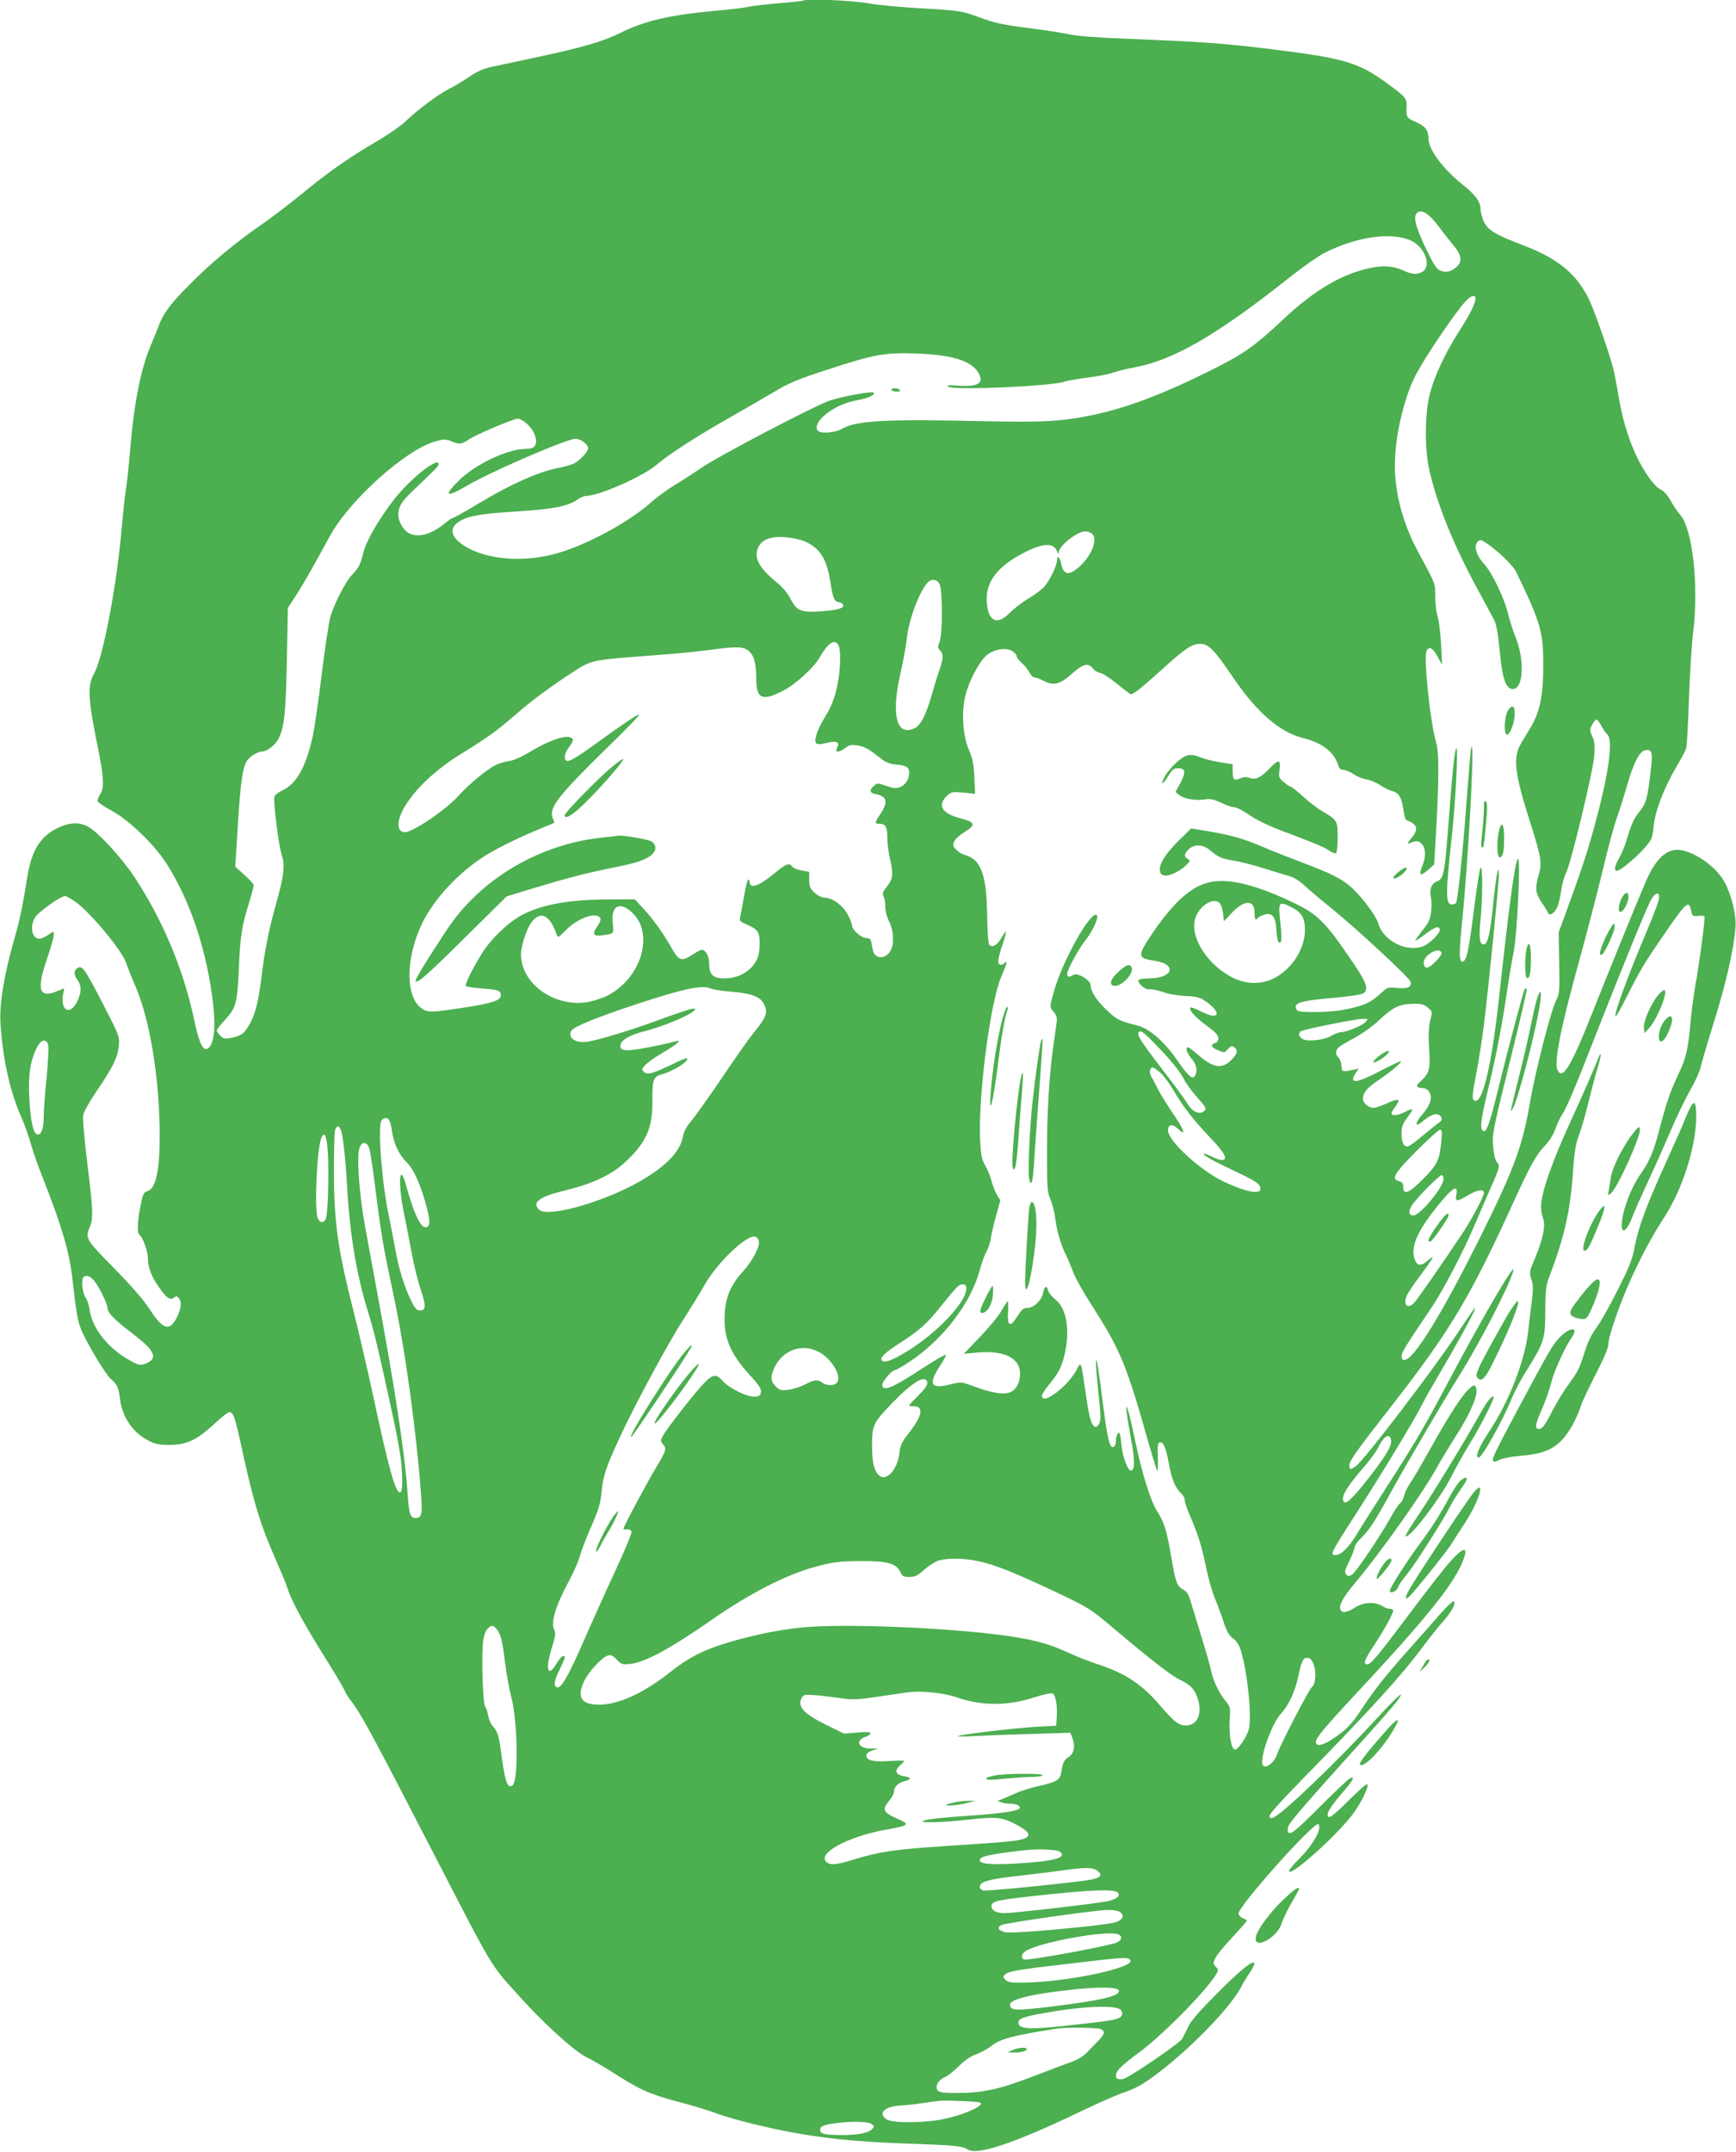 <?xml version="1.0" standalone="no"?>
<!DOCTYPE svg PUBLIC "-//W3C//DTD SVG 20010904//EN"
 "http://www.w3.org/TR/2001/REC-SVG-20010904/DTD/svg10.dtd">
<svg version="1.0" xmlns="http://www.w3.org/2000/svg"
 width="1033pt" height="1280pt" viewBox="0 0 1033 1280"
 preserveAspectRatio="xMidYMid meet">
<g transform="translate(0,1280) scale(0.1,-0.1)"
fill="#4caf50" stroke="none">
<path d="M4779 12796 c-2 -2 -67 -9 -144 -15 -77 -7 -158 -16 -180 -21 -22 -6
-115 -17 -206 -25 -264 -24 -418 -60 -558 -131 -100 -50 -230 -88 -496 -144
-104 -23 -223 -48 -263 -56 -54 -12 -90 -27 -140 -61 -37 -25 -92 -58 -122
-73 -64 -32 -183 -122 -255 -190 -27 -27 -108 -83 -179 -124 -168 -99 -284
-181 -441 -310 -71 -58 -178 -140 -239 -182 -155 -107 -303 -230 -426 -355
-114 -113 -159 -174 -186 -248 -9 -25 -30 -75 -45 -111 -61 -143 -101 -344
-124 -620 -8 -96 -19 -200 -24 -230 -6 -30 -17 -135 -26 -233 -30 -350 -112
-781 -166 -875 -40 -69 -35 -155 23 -437 36 -176 39 -241 15 -278 -9 -15 -17
-33 -17 -40 0 -8 37 -34 82 -58 100 -53 249 -195 323 -307 148 -227 251 -538
285 -863 16 -146 -3 -249 -46 -249 -22 0 -44 56 -70 179 -62 294 -186 590
-356 847 -77 116 -219 269 -278 299 -49 25 -106 23 -170 -7 -106 -48 -161
-133 -186 -286 -30 -189 -48 -272 -81 -385 -59 -207 -88 -383 -80 -499 14
-210 57 -404 124 -553 19 -44 45 -116 57 -160 12 -44 46 -141 76 -215 107
-273 151 -420 170 -580 24 -208 32 -256 50 -301 27 -72 148 -276 180 -302 37
-31 46 -52 54 -118 14 -111 78 -204 175 -251 35 -18 63 -23 121 -23 99 0 161
29 263 123 42 40 83 72 92 72 24 0 34 -30 80 -243 66 -300 104 -426 195 -632
31 -71 63 -148 70 -170 26 -83 102 -221 254 -463 42 -68 81 -135 87 -148 5
-14 22 -42 38 -62 57 -72 124 -195 491 -907 365 -706 333 -654 517 -857 145
-161 324 -322 393 -355 30 -14 102 -56 160 -93 156 -100 216 -127 378 -170 81
-21 176 -50 212 -63 88 -34 268 -81 425 -112 217 -43 423 -65 713 -75 311 -11
347 -15 381 -36 56 -37 282 39 671 226 113 54 231 106 262 115 31 9 83 33 115
54 203 132 503 428 578 571 13 25 37 65 54 89 16 25 28 48 25 53 -11 18 -75
-33 -219 -177 -106 -106 -158 -165 -174 -200 -14 -27 -29 -60 -35 -71 -12 -25
-314 -231 -351 -240 -54 -13 -61 27 -12 73 17 17 61 52 97 78 132 95 384 347
458 458 24 36 24 38 7 57 -17 19 -17 23 -3 53 8 18 54 74 102 124 47 51 86 95
86 98 0 3 -11 10 -25 15 -14 5 -25 18 -25 28 0 44 435 532 474 532 3 0 6 -10
6 -22 0 -37 -53 -119 -119 -185 -34 -33 -61 -66 -61 -72 0 -44 281 206 380
338 50 67 98 166 86 178 -4 4 -53 -39 -109 -95 -100 -100 -127 -118 -127 -86
0 20 29 62 97 141 56 64 68 92 34 73 -11 -5 -86 -77 -168 -158 -160 -161 -189
-183 -199 -157 -4 9 -1 27 6 39 16 31 140 173 397 457 117 129 226 253 244
277 61 83 10 39 -123 -105 -221 -240 -541 -549 -606 -582 -18 -10 -23 -9 -28
4 -5 11 58 80 207 233 374 381 584 611 700 769 40 54 96 124 125 157 52 58 81
111 64 121 -4 3 -39 -30 -77 -72 -37 -43 -122 -139 -188 -213 -145 -163 -204
-238 -278 -350 -63 -96 -98 -133 -177 -184 -60 -40 -100 -47 -100 -18 0 24 48
82 239 287 385 412 558 623 621 756 55 117 32 132 -55 36 -32 -34 -138 -170
-237 -302 -205 -273 -240 -315 -262 -315 -27 0 -18 25 44 119 61 93 110 182
110 201 0 5 -9 10 -20 10 -12 0 -32 8 -46 17 -42 27 -113 23 -162 -10 -47 -30
-77 -35 -86 -11 -10 25 17 74 84 154 151 179 404 535 487 685 28 50 75 128
105 175 95 145 147 266 132 304 -9 22 -17 20 -49 -12 -40 -39 -119 -162 -225
-352 -51 -91 -105 -183 -120 -205 -16 -22 -31 -55 -35 -72 -4 -18 -14 -39 -24
-45 -9 -7 -34 -44 -55 -83 -56 -102 -204 -323 -229 -340 -18 -13 -23 -13 -36
-1 -12 13 -10 23 18 80 17 35 31 72 31 81 0 10 16 33 36 53 56 56 75 84 184
282 121 217 302 525 408 695 120 192 291 523 317 615 20 71 -175 -261 -382
-651 -158 -297 -197 -363 -378 -644 -78 -121 -158 -248 -178 -282 -42 -68 -88
-113 -118 -113 -37 0 -35 5 126 255 153 238 345 555 386 638 17 34 67 122 110
195 79 133 190 333 203 368 12 31 -6 7 -94 -126 -150 -226 -568 -774 -614
-803 -33 -22 -36 -21 -36 7 0 27 30 70 249 351 346 443 468 647 716 1190 107
236 147 308 199 361 25 25 48 63 60 95 10 29 28 69 41 88 32 52 74 151 195
461 156 398 306 765 332 813 28 50 55 57 50 12 -2 -16 -32 -97 -67 -180 -120
-283 -203 -510 -192 -522 3 -3 35 53 70 124 78 155 104 198 229 379 125 181
138 192 152 124 5 -29 8 -31 43 -28 33 3 38 0 36 -17 -5 -73 -36 -297 -53
-385 -10 -58 -24 -159 -30 -225 -15 -170 -26 -218 -75 -320 -47 -99 -70 -168
-111 -325 -32 -125 -59 -188 -107 -257 -62 -85 -117 -233 -117 -312 0 -57 35
-28 65 54 10 28 52 122 93 210 41 88 101 223 134 300 33 77 83 183 113 235 30
52 59 115 64 140 6 25 35 126 66 225 86 275 131 469 142 610 6 71 -24 193 -65
268 -44 81 -152 164 -244 187 -90 23 -161 -36 -225 -185 -54 -125 -220 -533
-308 -755 -135 -342 -187 -430 -217 -365 -22 49 19 254 136 675 40 146 99 373
131 505 31 132 70 276 86 320 16 44 43 130 60 190 37 130 73 203 105 211 49
12 52 -7 30 -176 -16 -122 -23 -141 -64 -193 -31 -38 -45 -70 -77 -177 -9 -30
-28 -73 -41 -96 -26 -44 -31 -74 -12 -74 19 0 117 81 165 137 43 50 46 58 53
131 10 92 64 231 138 355 27 45 52 93 56 107 4 14 11 144 16 290 5 146 16 328
26 405 33 279 -5 614 -80 695 -13 14 -37 50 -54 80 -19 35 -42 60 -60 68 -36
15 -102 108 -147 205 -50 110 -82 219 -105 357 -11 69 -27 148 -35 175 -32
114 -114 344 -143 401 -75 148 -182 236 -386 314 -170 65 -213 91 -237 143
-10 23 -19 56 -19 72 0 45 -31 87 -108 148 -118 95 -202 208 -202 274 0 48
-19 73 -75 97 -57 26 -58 28 -55 96 1 45 -7 54 -110 130 -173 127 -253 152
-676 205 -283 36 -435 47 -894 65 -157 6 -282 16 -325 25 -38 9 -138 24 -221
35 -181 23 -218 31 -320 68 -99 37 -117 40 -354 53 -107 6 -246 19 -308 30
-101 17 -370 28 -383 15z m3784 -1346 c27 -36 66 -86 88 -112 46 -55 51 -94
17 -125 -32 -29 -65 -37 -97 -23 -23 9 -40 36 -86 131 -65 136 -78 195 -50
215 28 20 70 -9 128 -86z m-163 -83 c78 -38 118 -146 68 -181 -30 -21 -64 -20
-115 4 -64 28 -119 33 -199 16 -168 -35 -330 -130 -512 -300 -180 -169 -239
-210 -441 -311 -277 -138 -504 -224 -696 -263 -191 -40 -297 -45 -670 -37
-566 13 -740 3 -823 -45 -37 -22 -116 -31 -140 -16 -25 15 -12 53 29 91 52 47
129 83 208 96 59 11 102 31 89 44 -9 9 -182 -22 -258 -47 -86 -27 -676 -337
-768 -402 -26 -18 -90 -60 -142 -92 -52 -31 -120 -80 -150 -107 -119 -109
-346 -236 -525 -296 -211 -71 -450 -57 -592 32 -88 56 -94 114 -15 154 54 27
131 39 347 52 191 12 283 30 336 66 19 14 44 25 55 25 79 0 345 118 424 188
62 54 244 172 430 277 85 48 204 117 265 153 92 55 142 76 318 133 277 91 342
103 532 96 211 -8 322 -42 366 -113 38 -62 1 -87 -119 -78 -63 4 -73 3 -58 -7
35 -22 620 4 691 31 13 5 75 16 138 24 63 8 132 22 153 30 22 8 76 22 121 30
235 42 496 194 928 537 77 61 170 126 207 145 194 98 403 126 518 71z m380
-344 c-1 -29 -33 -93 -101 -199 -81 -128 -142 -258 -170 -364 -30 -112 -33
-323 -5 -450 43 -198 141 -443 283 -705 48 -88 95 -176 105 -195 12 -24 23
-85 32 -182 15 -161 35 -221 73 -226 69 -10 79 173 17 319 -13 33 -31 90 -40
127 -21 91 -95 245 -143 298 -47 50 -63 107 -38 132 15 14 19 13 55 -11 62
-41 157 -132 174 -169 148 -307 162 -356 161 -568 0 -168 -21 -266 -75 -357
-18 -30 -43 -72 -56 -93 -51 -86 -41 -175 53 -471 66 -208 72 -241 51 -312
-23 -81 -20 -109 18 -166 19 -27 36 -56 38 -62 7 -20 35 -3 53 31 8 16 19 61
24 98 5 38 18 87 30 110 29 57 162 609 168 700 4 56 2 82 -12 111 -16 36 -16
41 -1 70 9 17 21 31 26 31 5 0 18 -17 29 -38 11 -21 27 -44 35 -51 38 -31 8
-240 -80 -559 -42 -151 -71 -240 -172 -517 l-37 -100 3 -182 c3 -171 2 -185
-19 -225 -30 -59 -123 -420 -154 -601 -46 -266 -94 -396 -285 -782 -237 -477
-407 -755 -464 -755 -10 0 -16 8 -16 23 0 22 21 56 173 281 73 107 200 351
267 511 23 55 64 150 91 211 54 122 56 130 35 153 -9 9 -18 49 -21 91 -7 72
-3 92 99 504 59 236 104 431 101 434 -3 3 -8 2 -12 -1 -7 -8 -93 -330 -158
-594 -49 -201 -68 -257 -87 -251 -24 8 -19 58 26 245 51 212 85 391 116 603
12 80 28 173 35 207 23 99 46 598 26 563 -19 -33 -51 -276 -111 -823 -46 -426
-104 -657 -152 -609 -9 9 -5 45 15 149 15 76 36 210 47 298 28 224 90 849 89
893 -1 74 -17 -8 -34 -177 -17 -167 -31 -231 -52 -238 -27 -9 -35 36 -24 138
14 128 14 341 1 317 -6 -9 -21 -106 -35 -215 -37 -293 -48 -343 -75 -343 -18
0 -18 57 0 235 36 358 75 1061 57 1045 -5 -5 -9 -49 -42 -480 -17 -208 -42
-437 -51 -451 -3 -5 -14 -9 -24 -9 -39 0 -39 59 0 415 21 194 38 525 26 514
-10 -9 -24 -141 -46 -434 -23 -310 -29 -343 -70 -358 -33 -13 -46 -48 -35 -98
4 -17 4 -56 0 -86 -5 -44 -15 -64 -52 -109 -24 -31 -43 -57 -41 -59 2 -2 26
13 53 34 63 47 84 55 92 35 8 -21 -61 -91 -105 -105 -100 -33 -235 39 -262
141 -13 46 -109 172 -171 222 -56 46 -114 74 -269 133 -69 26 -177 68 -240 95
-128 54 -188 71 -334 96 l-98 16 -70 -68 c-82 -81 -121 -142 -116 -181 2 -22
9 -29 31 -31 30 -4 99 32 132 68 18 20 18 22 2 31 -23 13 -22 28 5 56 32 34
88 31 130 -6 47 -40 67 -49 143 -61 37 -6 116 -26 174 -45 58 -18 126 -39 150
-45 28 -8 62 -28 95 -59 28 -26 97 -85 154 -130 148 -119 468 -416 475 -440 8
-33 -17 -44 -80 -38 -56 6 -56 6 -108 -42 -55 -49 -107 -70 -229 -91 -65 -11
-225 -14 -250 -4 -9 3 -16 14 -16 24 0 27 47 39 222 54 85 7 164 19 176 25 39
21 28 59 -55 182 -170 250 -210 290 -364 363 -238 113 -405 149 -518 111 -101
-33 -203 -131 -322 -309 -82 -124 -80 -136 21 -151 138 -21 110 -105 -34 -105
-30 0 -58 -4 -61 -10 -10 -16 43 -62 64 -55 10 3 47 -4 81 -16 37 -13 92 -22
136 -24 50 -1 82 -8 101 -20 114 -72 108 -132 -7 -73 -33 17 -63 28 -66 25
-13 -13 29 -59 97 -109 51 -37 69 -57 69 -74 0 -14 -8 -25 -20 -29 -30 -9 -24
-24 15 -41 43 -18 40 -18 64 8 17 17 23 19 36 8 23 -19 18 -39 -19 -76 -55
-55 -109 -46 -195 30 -29 25 -56 46 -61 46 -19 0 -9 -33 20 -67 30 -34 38 -74
20 -103 -15 -24 -38 -3 -111 101 -74 106 -162 182 -232 199 -104 26 -119 33
-177 87 -62 57 -100 115 -100 152 0 30 -77 77 -102 62 -25 -15 -38 -14 -38 4
0 27 66 148 114 209 41 53 75 130 63 142 -34 34 -205 -271 -257 -457 -25 -91
-25 -91 1 -120 16 -19 20 -33 16 -64 -3 -22 -12 -89 -21 -150 -24 -177 -36
-387 -36 -628 0 -203 2 -229 20 -270 11 -25 25 -79 30 -119 9 -75 35 -159 65
-218 10 -19 27 -61 40 -95 12 -34 63 -125 113 -202 159 -247 202 -346 308
-717 40 -142 76 -262 80 -265 3 -3 5 23 4 59 -3 97 -2 110 15 110 20 0 33 -35
52 -135 16 -87 39 -139 72 -169 12 -11 21 -29 21 -40 0 -12 12 -48 26 -81 53
-122 72 -183 99 -310 14 -71 39 -159 55 -195 15 -36 38 -98 51 -138 18 -56 31
-79 56 -98 23 -17 37 -40 48 -77 39 -129 65 -394 46 -463 -13 -49 -67 -127
-84 -121 -21 6 -35 88 -30 172 5 79 5 81 -27 120 -38 47 -74 123 -84 180 -5
22 -27 103 -51 180 -24 77 -53 173 -65 212 -17 59 -26 75 -49 87 -37 19 -47
46 -71 191 -26 156 -43 210 -79 266 -42 63 -94 225 -136 427 -56 268 -73 273
-24 6 22 -117 22 -175 1 -182 -18 -6 -50 74 -58 144 -8 80 -12 93 -24 74 -6
-8 -10 -27 -10 -42 0 -31 -18 -47 -31 -27 -13 21 -27 97 -44 232 -28 222 -39
292 -43 272 -3 -11 4 -93 13 -182 15 -129 16 -168 7 -189 -7 -14 -18 -24 -25
-22 -23 8 -36 53 -57 203 -28 190 -27 189 -52 140 -50 -99 -208 -219 -208
-158 0 9 18 38 40 64 57 68 77 106 94 179 35 145 13 277 -53 329 -21 17 -42
42 -45 56 -8 33 -22 24 -30 -19 -8 -41 -56 -86 -91 -86 -26 0 -33 -6 -68 -60
-37 -57 -53 -47 -49 33 2 37 1 67 -1 67 -3 0 -20 -26 -38 -57 -18 -32 -76
-102 -129 -157 l-95 -99 87 8 c157 12 248 -34 248 -128 0 -24 -8 -56 -20 -74
-34 -56 -101 -56 -258 1 -72 27 -73 27 -137 11 -115 -29 -133 -1 -65 105 23
34 40 66 38 71 -2 4 -61 -30 -132 -76 -189 -124 -246 -147 -246 -101 0 19 58
86 75 86 7 0 46 22 86 49 200 132 366 349 419 546 12 44 30 94 40 110 10 17
21 50 25 75 3 25 18 86 32 137 l25 92 -21 36 c-11 20 -26 57 -32 83 -7 26 -23
66 -37 90 -21 36 -25 60 -30 150 -12 261 59 810 124 967 35 83 41 104 23 88
-21 -20 -39 -15 -39 10 0 13 11 57 25 97 14 40 23 75 21 77 -2 3 -14 -14 -27
-36 -24 -43 -54 -60 -72 -42 -7 7 -11 72 -13 173 -3 246 -37 339 -136 363 -14
4 -36 18 -49 31 -19 20 -21 27 -11 49 6 14 34 39 62 56 69 42 64 59 -25 81
-112 29 -140 79 -78 136 24 22 32 23 96 17 l69 -7 -4 98 c-4 80 -10 112 -33
164 -36 84 -45 223 -21 321 23 91 84 206 128 242 46 37 116 47 153 23 14 -9
25 -23 25 -30 0 -8 13 -25 29 -39 16 -13 36 -38 45 -55 9 -18 23 -32 32 -32 8
0 33 -9 56 -21 56 -29 96 -19 159 37 76 68 106 75 136 33 7 -9 25 -19 40 -22
15 -3 61 -33 102 -66 41 -34 77 -61 80 -61 17 1 60 35 171 135 153 139 192
165 241 165 50 0 83 -33 191 -192 145 -215 282 -334 424 -369 108 -27 180 -80
204 -154 9 -26 17 -35 34 -35 13 0 40 -11 60 -25 20 -14 55 -28 77 -31 22 -4
59 -19 82 -35 23 -15 54 -30 69 -34 41 -10 58 -37 68 -106 5 -35 13 -65 17
-67 68 -24 77 -55 31 -108 -18 -21 -26 -35 -18 -32 51 19 60 18 79 -1 25 -25
27 -76 6 -128 -26 -63 -15 -70 37 -24 l32 29 13 223 c16 309 16 445 -2 505
-35 119 -75 507 -56 543 16 29 37 17 67 -38 l25 -46 -6 124 c-4 69 -13 143
-21 165 -7 23 -14 75 -14 117 0 82 7 64 -105 273 -87 162 -135 343 -135 506 0
169 51 393 121 533 54 105 231 369 300 445 32 35 59 42 59 15z m-5650 -739
c53 -45 76 -114 48 -142 -7 -7 -28 -12 -48 -12 -108 0 -297 -89 -397 -186 -96
-94 -81 -107 41 -36 147 87 599 282 651 282 30 0 75 -34 75 -56 0 -19 -49 -73
-81 -89 -16 -9 -62 -22 -104 -30 -109 -21 -273 -94 -452 -201 -86 -52 -161
-94 -166 -94 -6 0 -28 -15 -51 -34 -82 -66 -158 -87 -214 -57 -32 17 -62 70
-62 109 0 47 20 80 91 147 132 125 149 143 149 154 0 39 -118 -45 -223 -160
-93 -103 -205 -284 -224 -363 -18 -74 -27 -92 -69 -136 -36 -38 -103 -166
-127 -245 -9 -27 -32 -180 -52 -340 -19 -159 -44 -328 -54 -375 -40 -179 -94
-278 -174 -318 -27 -13 -51 -30 -54 -39 -9 -22 26 -301 44 -351 20 -57 12
-125 -33 -284 -45 -160 -69 -282 -89 -447 -19 -152 -39 -226 -79 -289 -27 -44
-47 -56 -109 -67 -28 -6 -39 -3 -56 14 -12 12 -21 26 -21 31 0 6 20 32 45 59
69 74 77 101 86 302 8 199 18 260 60 396 16 52 29 101 29 107 0 6 -24 34 -55
61 l-55 50 15 240 c16 260 28 345 53 387 16 27 66 58 94 58 27 0 78 40 96 77
34 66 43 160 49 472 l6 305 52 80 c47 74 99 166 199 349 115 211 450 512 625
561 54 15 63 15 97 1 49 -20 58 -19 104 11 44 30 266 123 292 124 9 0 30 -12
48 -26z m3361 -654 c46 -25 13 -126 -65 -198 -65 -59 -98 -55 -112 17 -8 38
-24 51 -24 19 0 -31 -41 -115 -74 -156 -16 -18 -58 -50 -95 -71 -36 -22 -86
-60 -111 -85 -72 -75 -126 -56 -137 48 -15 130 58 228 235 316 102 50 163 51
181 2 5 -15 10 -20 10 -11 1 25 40 69 90 100 48 31 71 35 102 19z m-1701 -51
c89 -39 130 -105 151 -240 15 -96 23 -117 50 -121 12 -2 24 -8 26 -15 7 -20
-30 -32 -124 -39 -125 -9 -152 1 -188 72 -17 33 -47 70 -74 92 -112 90 -146
151 -121 212 21 51 76 72 170 64 35 -3 85 -14 110 -25z m802 -256 c17 -41 17
-299 -1 -341 -12 -29 -12 -35 3 -51 21 -23 20 -46 -4 -117 -12 -32 -32 -99
-46 -148 -34 -122 -67 -184 -106 -200 -105 -45 -136 84 -79 333 16 69 32 158
36 196 10 110 70 275 123 338 23 27 60 22 74 -10z m-602 -362 c14 -28 12 -137
-5 -225 -15 -83 -40 -146 -85 -216 -15 -25 -34 -64 -41 -88 -17 -59 -6 -68 60
-51 60 15 80 5 62 -30 -16 -29 10 -29 49 0 23 18 36 20 72 15 43 -7 66 -19
142 -80 27 -21 51 -30 89 -34 61 -5 77 -16 77 -48 0 -38 -21 -72 -52 -85 -26
-10 -39 -9 -84 6 -52 18 -55 18 -74 0 -29 -26 -25 -42 12 -49 66 -13 74 -46
28 -116 -36 -54 -37 -60 -7 -60 36 0 47 -19 47 -85 0 -33 7 -87 15 -120 22
-93 19 -122 -16 -167 -27 -33 -30 -43 -21 -61 6 -12 10 -40 10 -62 0 -24 9
-59 22 -85 27 -52 32 -133 11 -172 -29 -56 -95 -56 -107 0 -3 15 -7 37 -10 50
-3 16 -11 22 -30 22 -29 0 -84 49 -84 75 0 10 -12 40 -27 67 -29 54 -91 98
-136 98 -15 0 -41 12 -59 29 -28 25 -32 36 -33 77 l0 48 -45 8 c-25 4 -50 15
-56 23 -18 25 -35 18 -112 -45 -92 -75 -142 -90 -142 -42 0 10 -3 12 -9 7 -6
-6 -17 -53 -25 -105 -9 -52 -19 -105 -22 -117 -5 -20 0 -25 38 -42 68 -29 78
-44 78 -111 0 -70 -12 -105 -48 -144 -38 -41 -98 -66 -159 -66 -70 0 -93 22
-93 87 0 46 -20 83 -45 83 -6 0 -32 -14 -58 -31 -58 -38 -78 -33 -113 29 -52
92 -112 178 -169 240 l-57 62 -141 0 c-247 0 -410 -29 -531 -93 -82 -43 -187
-144 -240 -231 -58 -94 -102 -184 -93 -192 4 -4 47 -10 95 -14 98 -7 112 -12
112 -41 0 -29 -49 -46 -202 -70 -209 -32 -228 -33 -264 -11 -96 61 -104 271
-17 477 61 145 199 305 361 416 70 49 221 124 367 184 39 16 71 29 72 30 2 1
-2 15 -9 31 -22 60 35 133 335 426 106 103 187 187 180 187 -12 1 -88 -50
-261 -175 -111 -81 -158 -108 -172 -99 -17 11 -11 45 15 79 30 40 31 53 5 61
-34 11 -131 -24 -227 -82 -58 -35 -107 -57 -135 -60 -23 -3 -59 -14 -79 -24
-54 -27 -156 -112 -221 -183 -76 -84 -270 -216 -318 -216 -51 0 -52 65 -3 150
64 108 188 225 342 319 159 98 208 134 321 232 93 81 206 165 342 253 98 64
118 69 323 86 77 6 199 15 270 21 72 6 177 17 234 25 143 19 183 18 214 -6 33
-26 47 -75 47 -167 0 -121 36 -137 163 -70 73 38 180 136 214 196 51 88 90
114 113 72z m-4535 -1530 c94 -71 273 -289 296 -359 6 -20 31 -83 55 -139 88
-204 144 -552 144 -893 0 -210 -24 -313 -74 -326 -20 -5 -26 -16 -40 -87 -18
-90 -21 -163 -7 -171 20 -13 51 -99 51 -143 0 -55 25 -115 75 -183 39 -54 61
-66 82 -48 12 10 18 9 29 -7 17 -22 11 -62 -15 -114 -41 -82 -83 -69 -157 46
-39 60 -107 139 -215 249 -170 173 -173 178 -144 247 21 51 19 99 -16 381 -17
138 -28 265 -24 283 3 19 39 82 79 141 97 142 127 204 133 271 5 55 3 60 -89
239 -109 211 -126 236 -150 227 -28 -11 -32 -42 -9 -71 27 -34 27 -79 -1 -134
-42 -82 -99 -52 -83 43 l7 38 -37 -15 c-113 -48 -130 3 -65 191 22 64 40 127
40 141 0 24 -1 24 -22 8 -13 -9 -34 -21 -47 -26 -53 -23 -81 57 -43 122 18 32
153 128 179 128 9 0 39 -18 68 -39z m6805 -6 c7 -8 15 -35 18 -60 l5 -45 46
49 c75 80 136 81 136 2 0 -39 7 -51 19 -32 3 5 19 14 36 19 48 17 70 -9 75
-85 4 -68 12 -90 26 -76 6 6 5 51 -2 112 -14 124 -10 132 57 99 69 -33 89 -65
89 -141 0 -108 -74 -226 -176 -282 -76 -42 -169 -42 -251 -2 -150 74 -257 238
-227 349 21 80 113 137 149 93z m-3501 -51 c138 -124 58 -394 -146 -497 -27
-14 -77 -30 -111 -37 -199 -36 -402 107 -402 283 0 48 32 148 60 187 55 77
112 50 154 -73 5 -16 12 -12 51 28 75 77 191 116 208 70 3 -7 -6 -29 -21 -49
-31 -44 -21 -57 37 -49 65 9 64 8 57 71 -12 103 40 133 113 66z m4819 -242 c2
-7 -14 -31 -37 -53 -43 -43 -64 -46 -69 -10 -7 46 92 105 106 63z m-4347 -213
c11 -5 66 -14 123 -18 117 -10 170 -30 191 -72 27 -51 17 -78 -67 -181 -24
-29 -107 -148 -186 -265 -79 -116 -161 -231 -182 -255 -24 -28 -41 -59 -45
-84 -16 -87 -84 -164 -222 -250 -212 -133 -583 -243 -636 -189 -44 44 3 77
163 116 158 38 269 91 350 166 124 115 163 201 162 361 -1 132 5 148 60 163
67 18 162 79 146 94 -2 3 -40 -12 -84 -34 -120 -58 -153 -67 -172 -47 -15 14
-14 18 9 42 13 14 59 47 101 71 81 47 121 81 83 70 -37 -11 -150 -35 -222 -47
-85 -14 -116 -8 -111 23 5 32 57 62 151 85 94 24 239 83 277 112 24 19 24 20
3 20 -12 0 -93 -27 -181 -59 -162 -61 -373 -126 -443 -137 -73 -12 -123 21
-99 65 12 23 152 80 385 157 288 95 400 118 446 93z m4265 -113 c28 -23 28
-23 14 -79 -9 -40 -11 -87 -6 -166 8 -120 2 -144 -48 -190 -34 -32 -33 -39 6
-43 24 -2 36 -10 46 -30 16 -33 0 -76 -47 -130 -28 -33 -40 -58 -25 -58 3 0
22 13 42 30 45 36 80 42 96 17 9 -15 7 -22 -12 -35 -13 -9 -57 -45 -98 -79
-41 -35 -81 -63 -88 -63 -24 0 -36 25 -36 75 0 39 6 59 26 86 51 68 50 73 -5
45 -45 -23 -81 -26 -81 -7 0 4 11 23 25 41 33 45 19 49 -54 16 -32 -14 -67
-26 -78 -26 -29 0 -63 29 -63 53 1 39 23 65 100 117 78 54 133 101 126 108 -2
2 -56 -24 -120 -57 -146 -77 -193 -81 -149 -14 l18 26 -35 -7 c-63 -14 -65
-13 -68 26 -2 20 -10 42 -18 48 -19 17 -18 44 4 62 9 8 51 33 92 54 41 22 104
66 140 100 91 85 125 102 217 103 41 1 58 -4 79 -23z m-371 -86 c-19 -21 -113
-60 -147 -60 -11 0 -36 -9 -55 -21 -40 -25 -140 -37 -171 -20 -24 13 -29 36
-11 47 18 11 321 72 363 73 38 1 39 1 21 -19z m-1240 -142 c90 -93 137 -152
163 -203 11 -22 46 -69 77 -104 50 -56 55 -65 42 -78 -26 -27 -72 -8 -101 42
-14 24 -73 104 -130 178 -140 182 -169 225 -162 243 8 22 31 7 111 -78z
m-6598 5 c3 -16 -1 -104 -10 -198 -10 -93 -17 -196 -17 -227 0 -71 -14 -111
-38 -106 -24 5 -41 79 -48 223 -7 131 7 219 46 295 25 48 56 54 67 13z m6618
-164 c20 -18 54 -64 77 -103 56 -97 116 -174 220 -284 88 -92 108 -132 68
-132 -12 0 -39 9 -61 21 -23 11 -43 18 -45 16 -8 -8 53 -42 181 -102 129 -61
155 -78 155 -107 0 -14 -8 -18 -35 -18 -47 0 -179 52 -251 99 -137 88 -264
217 -264 267 0 37 27 41 61 8 50 -48 35 -3 -35 98 -34 51 -73 113 -85 138 -12
25 -29 57 -38 71 -16 26 -13 59 6 59 6 0 26 -14 46 -31z m-4587 -286 c5 -10
12 -40 15 -66 10 -69 43 -139 87 -181 42 -40 87 -141 121 -275 21 -81 18 -111
-10 -111 -30 0 -69 84 -116 253 -39 141 -48 8 -11 -171 13 -64 34 -171 46
-237 12 -66 35 -160 51 -208 35 -103 35 -132 -1 -132 -20 0 -30 10 -52 55 -42
85 -76 195 -97 315 -11 61 -27 142 -35 181 -44 202 -71 555 -44 582 17 17 36
15 46 -5z m-289 -56 c12 -31 28 -181 36 -327 15 -282 56 -533 124 -750 39
-128 57 -202 135 -560 56 -260 67 -329 69 -431 2 -58 -2 -83 -11 -86 -27 -10
-69 139 -162 577 -34 157 -88 389 -120 515 -91 360 -113 518 -113 830 0 116 3
220 7 233 9 29 24 28 35 -1z m6548 -62 c-11 -116 -24 -143 -108 -227 -84 -86
-119 -100 -119 -49 0 22 -6 30 -25 35 -49 12 -31 43 102 178 70 70 134 128
141 128 12 0 14 -12 9 -65z m-6626 -76 c7 -127 0 -368 -13 -391 -13 -26 -37
-22 -48 8 -20 52 -4 406 21 472 19 50 34 17 40 -89z m248 24 c6 -21 22 -130
36 -243 32 -256 44 -329 105 -615 71 -333 137 -811 166 -1201 8 -109 2 -134
-32 -134 -33 0 -40 22 -49 150 -14 221 -75 622 -181 1195 -30 165 -62 336 -70
380 -38 208 -53 429 -34 479 15 40 47 34 59 -11z m6391 -176 c0 -48 -140 -217
-180 -217 -27 0 -31 24 -9 59 24 40 163 181 178 181 6 0 11 -10 11 -23z m76
-92 c-9 -44 2 -45 69 -5 57 34 95 39 95 13 0 -20 -78 -166 -130 -243 -127
-190 -265 -388 -283 -407 -39 -43 -70 -18 -47 38 7 17 42 69 77 116 85 114 97
137 50 96 -41 -36 -63 -35 -78 4 -30 80 19 184 174 366 58 67 83 75 73 22z
m-4151 -276 c10 -30 -36 -118 -93 -181 -70 -76 -103 -149 -109 -246 -10 -144
29 -241 149 -372 53 -57 68 -81 66 -100 -2 -20 -9 -26 -35 -28 -44 -4 -153 49
-193 94 -41 48 -63 41 -133 -38 -78 -90 -205 -255 -223 -290 -14 -27 -14 -31
0 -47 24 -27 20 -41 -35 -132 -52 -85 -199 -360 -199 -372 0 -4 10 -6 22 -4
14 1 23 -4 26 -15 2 -9 -42 -114 -97 -233 -55 -118 -141 -309 -191 -424 -90
-206 -135 -282 -158 -267 -19 12 -14 41 18 104 16 33 30 65 30 71 0 24 -22 9
-48 -34 -54 -90 -69 -35 -27 98 19 58 22 83 15 97 -25 47 2 141 89 302 27 51
55 116 62 143 7 28 37 106 67 174 46 106 55 137 62 210 8 89 27 147 108 321
83 181 287 560 371 689 48 75 107 171 132 215 77 137 257 308 305 289 7 -3 16
-13 19 -24z m-3951 -242 c30 -39 76 -135 76 -159 0 -27 44 -71 144 -147 132
-100 156 -145 96 -176 -43 -22 -56 -19 -136 30 -116 73 -198 183 -211 287 -3
24 -14 55 -24 70 -19 26 -27 107 -12 121 15 16 44 5 67 -26z m5186 -44 c0 -79
-179 -266 -355 -373 -83 -50 -126 -67 -144 -55 -22 13 11 47 97 102 126 81
164 115 250 222 97 120 107 131 132 131 15 0 20 -7 20 -27z m-881 -373 c79
-40 143 -147 111 -185 -16 -19 -61 -19 -86 0 -27 21 -48 19 -105 -11 -28 -14
-72 -28 -99 -31 -43 -5 -51 -3 -74 20 -30 30 -32 53 -11 105 46 108 163 154
264 102z m649 -185 c2 -13 -16 -39 -53 -75 -30 -30 -55 -57 -55 -60 0 -3 12
-6 26 -5 64 1 53 -58 -33 -166 -38 -49 -46 -67 -52 -117 -11 -93 -76 -165
-118 -130 -31 26 -44 77 -44 179 0 122 7 136 120 253 125 129 201 173 209 121z
m2760 -344 c5 -30 -34 -95 -127 -214 -93 -119 -135 -162 -150 -153 -30 19 6
85 112 206 36 41 76 95 88 120 34 70 70 89 77 41z m-2460 -717 c101 -21 202
-61 456 -180 206 -98 211 -101 350 -218 240 -202 349 -286 403 -311 61 -29 86
-58 103 -119 24 -85 -8 -150 -74 -150 -41 0 -71 23 -153 119 -109 128 -210
194 -379 248 -45 15 -124 46 -175 70 -120 55 -223 81 -439 107 -337 40 -877
61 -1115 41 -87 -7 -194 -24 -285 -45 -267 -62 -381 -111 -519 -220 -161 -128
-310 -196 -428 -196 -103 0 -131 43 -89 136 27 59 108 147 145 157 18 4 30 -2
51 -25 26 -28 32 -30 78 -26 88 9 238 89 486 262 233 162 452 273 624 318 103
27 134 31 262 32 162 1 213 -13 238 -66 11 -24 19 -28 54 -28 33 0 48 7 89 44
27 24 66 48 86 54 58 15 146 14 231 -4z m-2865 -402 c26 -29 36 -67 52 -200 9
-70 25 -159 35 -197 41 -146 47 -512 9 -536 -31 -19 -45 25 -69 211 -12 87
-20 111 -50 145 -10 11 -21 38 -25 60 -4 22 -12 46 -18 54 -14 16 -23 305 -12
389 4 32 14 61 26 73 23 23 32 24 52 1z m4865 -217 c16 -46 10 -115 -11 -130
-17 -12 -189 -344 -206 -396 -21 -66 -91 -105 -91 -51 0 70 65 237 111 287 48
52 85 132 105 226 19 91 29 111 57 107 16 -2 26 -15 35 -43z m-2129 -190 c154
-54 309 -54 477 2 45 14 88 23 97 20 18 -7 30 -70 25 -142 l-3 -50 -125 -7
c-131 -8 -451 -46 -460 -55 -3 -3 47 -3 110 1 63 3 215 9 337 12 l222 7 11
-27 c19 -52 13 -93 -19 -116 -31 -21 -35 -30 -46 -92 -7 -46 -28 -58 -138 -83
-43 -9 -106 -29 -140 -45 -34 -15 -71 -31 -82 -35 l-20 -7 20 -8 c11 -5 36 -9
55 -9 42 -1 69 -16 55 -30 -14 -14 -117 -29 -290 -41 -184 -13 -254 -20 -280
-31 -35 -14 113 -10 266 7 162 18 198 15 272 -22 93 -47 110 -75 55 -93 -43
-13 -95 -18 -449 -41 -316 -21 -404 -34 -555 -80 -109 -34 -146 -37 -168 -14
-52 51 130 149 353 190 147 26 151 31 61 70 -74 33 -82 52 -41 100 17 19 31
45 31 58 0 27 25 52 63 61 42 11 41 22 -2 29 -51 8 -61 33 -27 63 14 12 26 25
26 28 0 3 -37 3 -82 0 -97 -7 -143 3 -143 31 0 13 11 23 35 31 l35 12 -46 0
c-73 1 -92 48 -28 70 16 5 29 15 29 21 0 8 -23 9 -79 4 l-79 -6 -104 51 c-135
66 -175 110 -148 161 10 19 18 21 73 17 34 -2 101 -10 149 -17 80 -12 100 -12
235 8 81 12 162 24 178 26 74 10 211 -4 284 -29z m617 -919 c48 -37 -38 -59
-277 -72 -137 -7 -199 -1 -199 21 0 22 56 35 255 58 85 10 202 6 221 -7z m225
-115 c38 -30 13 -47 -94 -60 -225 -28 -571 -61 -588 -56 -11 4 -19 13 -19 20
0 32 48 46 224 66 97 11 218 26 269 33 136 20 181 19 208 -3z m121 -129 c18
-18 -8 -40 -65 -52 -63 -13 -554 -70 -609 -70 -49 0 -78 15 -78 41 0 29 29 36
232 59 353 39 497 45 520 22z m12 -115 c32 -23 16 -51 -36 -64 -85 -20 -607
-67 -646 -57 -43 11 -52 30 -20 44 30 13 556 88 629 89 31 1 63 -5 73 -12z
m-10 -133 c31 -12 18 -43 -21 -53 -120 -33 -520 -104 -539 -97 -21 8 -17 34 9
50 81 53 483 126 551 100z m72 -155 c26 -43 -372 -128 -623 -132 -86 -2 -105
1 -120 16 -15 15 -16 19 -2 32 19 19 73 29 379 64 345 41 352 41 366 20z m-68
-180 c6 -32 -97 -57 -395 -94 -219 -27 -253 -26 -253 11 0 31 129 63 362 88
166 19 282 17 286 -5z m11 -114 c7 -7 11 -21 8 -29 -12 -30 -28 -33 -395 -72
-167 -17 -222 -11 -222 26 0 22 31 34 145 54 232 43 432 51 464 21z m-118
-115 c27 -15 24 -28 -18 -72 -21 -21 -52 -53 -69 -71 -17 -18 -55 -40 -85 -51
-30 -10 -135 -50 -234 -88 -200 -77 -300 -98 -456 -98 -75 0 -99 4 -109 15
-19 23 3 63 43 80 17 7 54 36 82 64 33 34 68 58 103 71 29 11 70 33 90 49 56
44 126 63 392 104 55 9 243 6 261 -3z m-722 -436 c42 -13 -84 -72 -215 -99
-112 -24 -303 -25 -338 -2 -56 37 -11 79 88 83 33 2 90 8 126 14 36 6 83 12
105 14 46 3 213 -4 234 -10z m-643 -128 c17 -14 18 -16 3 -31 -23 -23 -81 -35
-179 -35 -102 0 -130 7 -130 30 0 22 19 30 90 40 97 13 194 11 216 -4z"/>
<path d="M5305 10480 c3 -5 17 -10 31 -10 14 0 22 4 19 10 -3 6 -17 10 -31 10
-14 0 -22 -4 -19 -10z"/>
<path d="M8973 8574 c-20 -31 -26 -135 -8 -144 16 -8 47 66 48 117 2 55 -14
66 -40 27z"/>
<path d="M7045 8298 c-36 -19 -96 -82 -116 -120 -27 -53 -10 -47 23 7 23 38
33 45 58 45 44 0 48 -23 14 -87 l-29 -54 22 -18 c27 -23 101 -35 154 -26 30 5
50 1 93 -19 30 -14 62 -26 71 -26 20 0 55 -18 123 -63 29 -19 103 -54 165 -77
212 -80 259 -100 288 -121 16 -11 33 -17 39 -14 5 3 10 46 10 94 0 99 -3 104
-93 156 -26 15 -77 54 -112 86 -36 32 -69 59 -74 59 -5 0 -24 12 -41 27 -30
25 -32 29 -26 75 8 60 -6 63 -55 12 -54 -58 -86 -74 -120 -62 -21 7 -38 7 -60
-2 -37 -16 -44 -9 -44 43 l0 41 -75 12 c-41 6 -92 19 -114 28 -45 19 -73 20
-101 4z"/>
<path d="M8830 7990 c0 -30 -5 -93 -10 -139 -9 -80 -8 -102 6 -89 3 3 10 63
16 132 9 96 9 129 0 138 -9 9 -12 -1 -12 -42z"/>
<path d="M8921 7863 c-16 -58 -14 -163 3 -163 19 0 26 32 26 117 0 81 -14 102
-29 46z"/>
<path d="M8323 7614 c-36 -28 -44 -47 -15 -37 21 7 62 43 62 55 0 14 -14 9
-47 -18z"/>
<path d="M9083 7153 c-11 -59 -10 -166 3 -170 16 -6 24 31 24 119 0 83 -14
111 -27 51z"/>
<path d="M6655 7019 c-45 -42 -57 -72 -31 -82 39 -15 125 68 110 107 -10 26
-31 19 -79 -25z"/>
<path d="M9148 6865 c-9 -27 -26 -99 -38 -160 -12 -60 -43 -199 -71 -307 -27
-109 -49 -201 -49 -205 1 -4 7 3 14 17 29 53 128 430 156 595 16 94 9 126 -12
60z"/>
<path d="M5956 6703 c-28 -121 -51 -275 -61 -403 -11 -154 13 -63 41 151 23
189 43 298 59 342 4 9 3 17 -3 17 -6 0 -22 -48 -36 -107z"/>
<path d="M6195 6609 c-7 -21 -34 -205 -50 -354 -18 -159 -30 -432 -21 -469 13
-52 23 -15 30 111 4 70 18 261 30 423 13 162 21 297 20 299 -2 2 -6 -2 -9 -10z"/>
<path d="M6077 6398 c-23 -93 -62 -507 -51 -541 7 -21 7 -21 16 3 5 14 13 88
18 165 5 77 14 196 20 264 10 117 9 160 -3 109z"/>
<path d="M6125 5618 c-6 -38 -25 -368 -25 -439 0 -129 40 21 61 226 13 134 4
245 -22 245 -4 0 -11 -15 -14 -32z"/>
<path d="M5871 5093 c-39 -79 -46 -103 -28 -103 30 0 60 48 65 105 2 30 2 55
-2 55 -3 0 -19 -26 -35 -57z"/>
<path d="M3639 8236 c-78 -64 -279 -270 -279 -285 0 -23 31 -9 82 36 86 75
276 289 266 298 -2 3 -33 -19 -69 -49z"/>
<path d="M3594 7819 c-381 -37 -737 -247 -938 -554 -134 -204 -189 -295 -183
-302 13 -12 69 37 302 268 l240 237 167 51 c192 58 319 91 472 121 126 25 176
41 217 70 36 26 39 63 5 85 -18 12 -175 39 -196 34 -3 -1 -41 -5 -86 -10z"/>
<path d="M8225 6532 c-31 -19 -63 -52 -51 -52 15 0 62 29 80 49 23 26 11 27
-29 3z"/>
<path d="M8550 5508 c-50 -71 -62 -102 -37 -92 14 5 107 140 107 155 0 24 -24
2 -70 -63z"/>
<path d="M4075 4758 c-83 -96 -354 -527 -317 -504 11 7 286 417 341 509 30 49
21 47 -24 -5z"/>
<path d="M4097 4626 c-100 -122 -228 -310 -198 -292 37 24 270 340 258 352 -3
3 -30 -24 -60 -60z"/>
<path d="M3652 3783 c-52 -76 -118 -213 -103 -213 4 0 15 17 25 38 10 20 31
57 46 82 30 46 64 120 56 120 -3 0 -13 -12 -24 -27z"/>
<path d="M5921 2239 c-24 -5 -46 -11 -49 -14 -14 -14 14 -15 108 -5 56 5 128
10 160 10 33 0 62 5 65 10 8 12 -220 12 -284 -1z"/>
<path d="M5681 2079 c-24 -5 -46 -11 -49 -14 -10 -10 73 -3 123 10 l50 13 -40
0 c-22 0 -60 -4 -84 -9z"/>
<path d="M6025 605 l-30 -13 35 -1 c43 -1 80 8 80 20 0 13 -51 10 -85 -6z"/>
<path d="M9655 7467 c-20 -32 -30 -83 -16 -91 15 -9 51 52 51 87 0 33 -14 35
-35 4z"/>
<path d="M9578 7270 c-26 -43 -58 -122 -58 -141 0 -5 4 -9 9 -9 16 0 83 145
79 171 -3 22 -6 20 -30 -21z"/>
<path d="M9866 6880 c-41 -49 -88 -156 -84 -193 l3 -32 26 27 c50 53 120 228
91 228 -6 0 -22 -14 -36 -30z"/>
<path d="M9906 6730 c-27 -32 -42 -89 -32 -116 9 -24 34 0 57 54 34 78 19 114
-25 62z"/>
<path d="M9514 6514 c-18 -48 -98 -232 -159 -364 -120 -260 -185 -446 -185
-529 0 -19 5 -50 12 -68 16 -43 0 -123 -48 -237 -34 -81 -35 -86 -22 -125 12
-34 12 -58 2 -138 -7 -54 -17 -136 -22 -183 -21 -171 -115 -411 -228 -581 -66
-100 -90 -159 -65 -159 20 0 139 212 196 350 18 44 58 120 89 168 104 166 111
186 111 352 1 126 4 153 24 205 90 237 125 392 141 623 8 122 16 167 36 220
14 37 38 121 54 187 16 66 40 158 54 204 14 46 24 87 21 89 -2 3 -8 -4 -11
-14z"/>
<path d="M10045 6186 c-14 -31 -25 -58 -25 -61 0 -2 -47 -108 -105 -236 -120
-264 -166 -388 -189 -510 -12 -68 -31 -116 -101 -254 -46 -93 -104 -195 -127
-225 -28 -37 -50 -83 -68 -140 -32 -102 -39 -116 -100 -200 -26 -36 -66 -101
-89 -145 -48 -95 -63 -115 -85 -115 -25 0 -20 31 21 122 20 46 44 115 54 155
17 69 81 209 120 265 51 72 -14 66 -79 -7 -38 -43 -58 -78 -233 -405 -139
-260 -162 -307 -155 -319 5 -8 17 -6 38 5 17 9 73 20 124 24 127 11 184 32
242 88 47 46 94 130 122 217 7 22 46 104 86 182 47 91 74 154 74 175 0 46 68
243 134 388 68 148 124 253 205 379 102 159 180 403 184 575 2 110 -12 123
-48 42z"/>
<path d="M9734 6078 c-59 -64 -138 -213 -148 -278 -4 -25 -9 -61 -13 -80 -6
-34 -6 -35 14 -17 40 35 177 340 171 379 -3 19 -4 19 -24 -4z"/>
<path d="M9522 5605 c-59 -74 -123 -245 -93 -245 16 0 30 25 76 135 49 119 56
159 17 110z"/>
<path d="M9464 5158 c-43 -46 -99 -119 -114 -147 -15 -30 0 -46 50 -55 32 -5
38 -3 53 23 10 17 29 60 42 96 42 111 28 147 -31 83z"/>
<path d="M8977 4988 c-24 -40 -79 -138 -122 -217 -60 -111 -75 -148 -68 -160
24 -37 47 -18 95 79 100 200 168 370 148 370 -5 0 -29 -33 -53 -72z"/>
<path d="M8864 4478 c-12 -13 -36 -50 -54 -83 -83 -150 -291 -491 -367 -603
-47 -68 -82 -126 -79 -130 20 -20 207 225 274 358 26 52 73 136 104 186 67
108 150 272 146 285 -2 6 -13 0 -24 -13z"/>
<path d="M8693 3995 c-12 -8 -43 -54 -69 -102 -62 -114 -102 -177 -186 -290
-68 -92 -168 -249 -168 -265 0 -20 39 -6 47 17 4 14 30 51 56 82 48 58 214
319 257 404 12 24 42 72 67 107 43 60 41 79 -4 47z"/>
<path d="M8772 3926 c-32 -37 -299 -437 -376 -564 -45 -74 -39 -94 10 -37 79
91 207 253 232 293 15 24 50 79 79 123 86 132 125 265 55 185z"/>
<path d="M8243 3508 c-25 -28 -55 -86 -51 -99 4 -11 88 92 88 109 0 18 -14 15
-37 -10z"/>
<path d="M8484 2918 c-4 -7 -14 -24 -23 -38 l-15 -25 23 20 c28 24 46 55 32
55 -5 0 -13 -6 -17 -12z"/>
<path d="M8230 2485 c-109 -125 -145 -173 -137 -182 22 -21 127 87 195 201 56
92 31 84 -58 -19z"/>
<path d="M7635 1499 c-76 -73 -150 -172 -161 -216 -23 -90 129 -11 154 80 6
21 31 73 56 116 25 43 46 81 46 84 0 19 -27 0 -95 -64z"/>
</g>
</svg>

